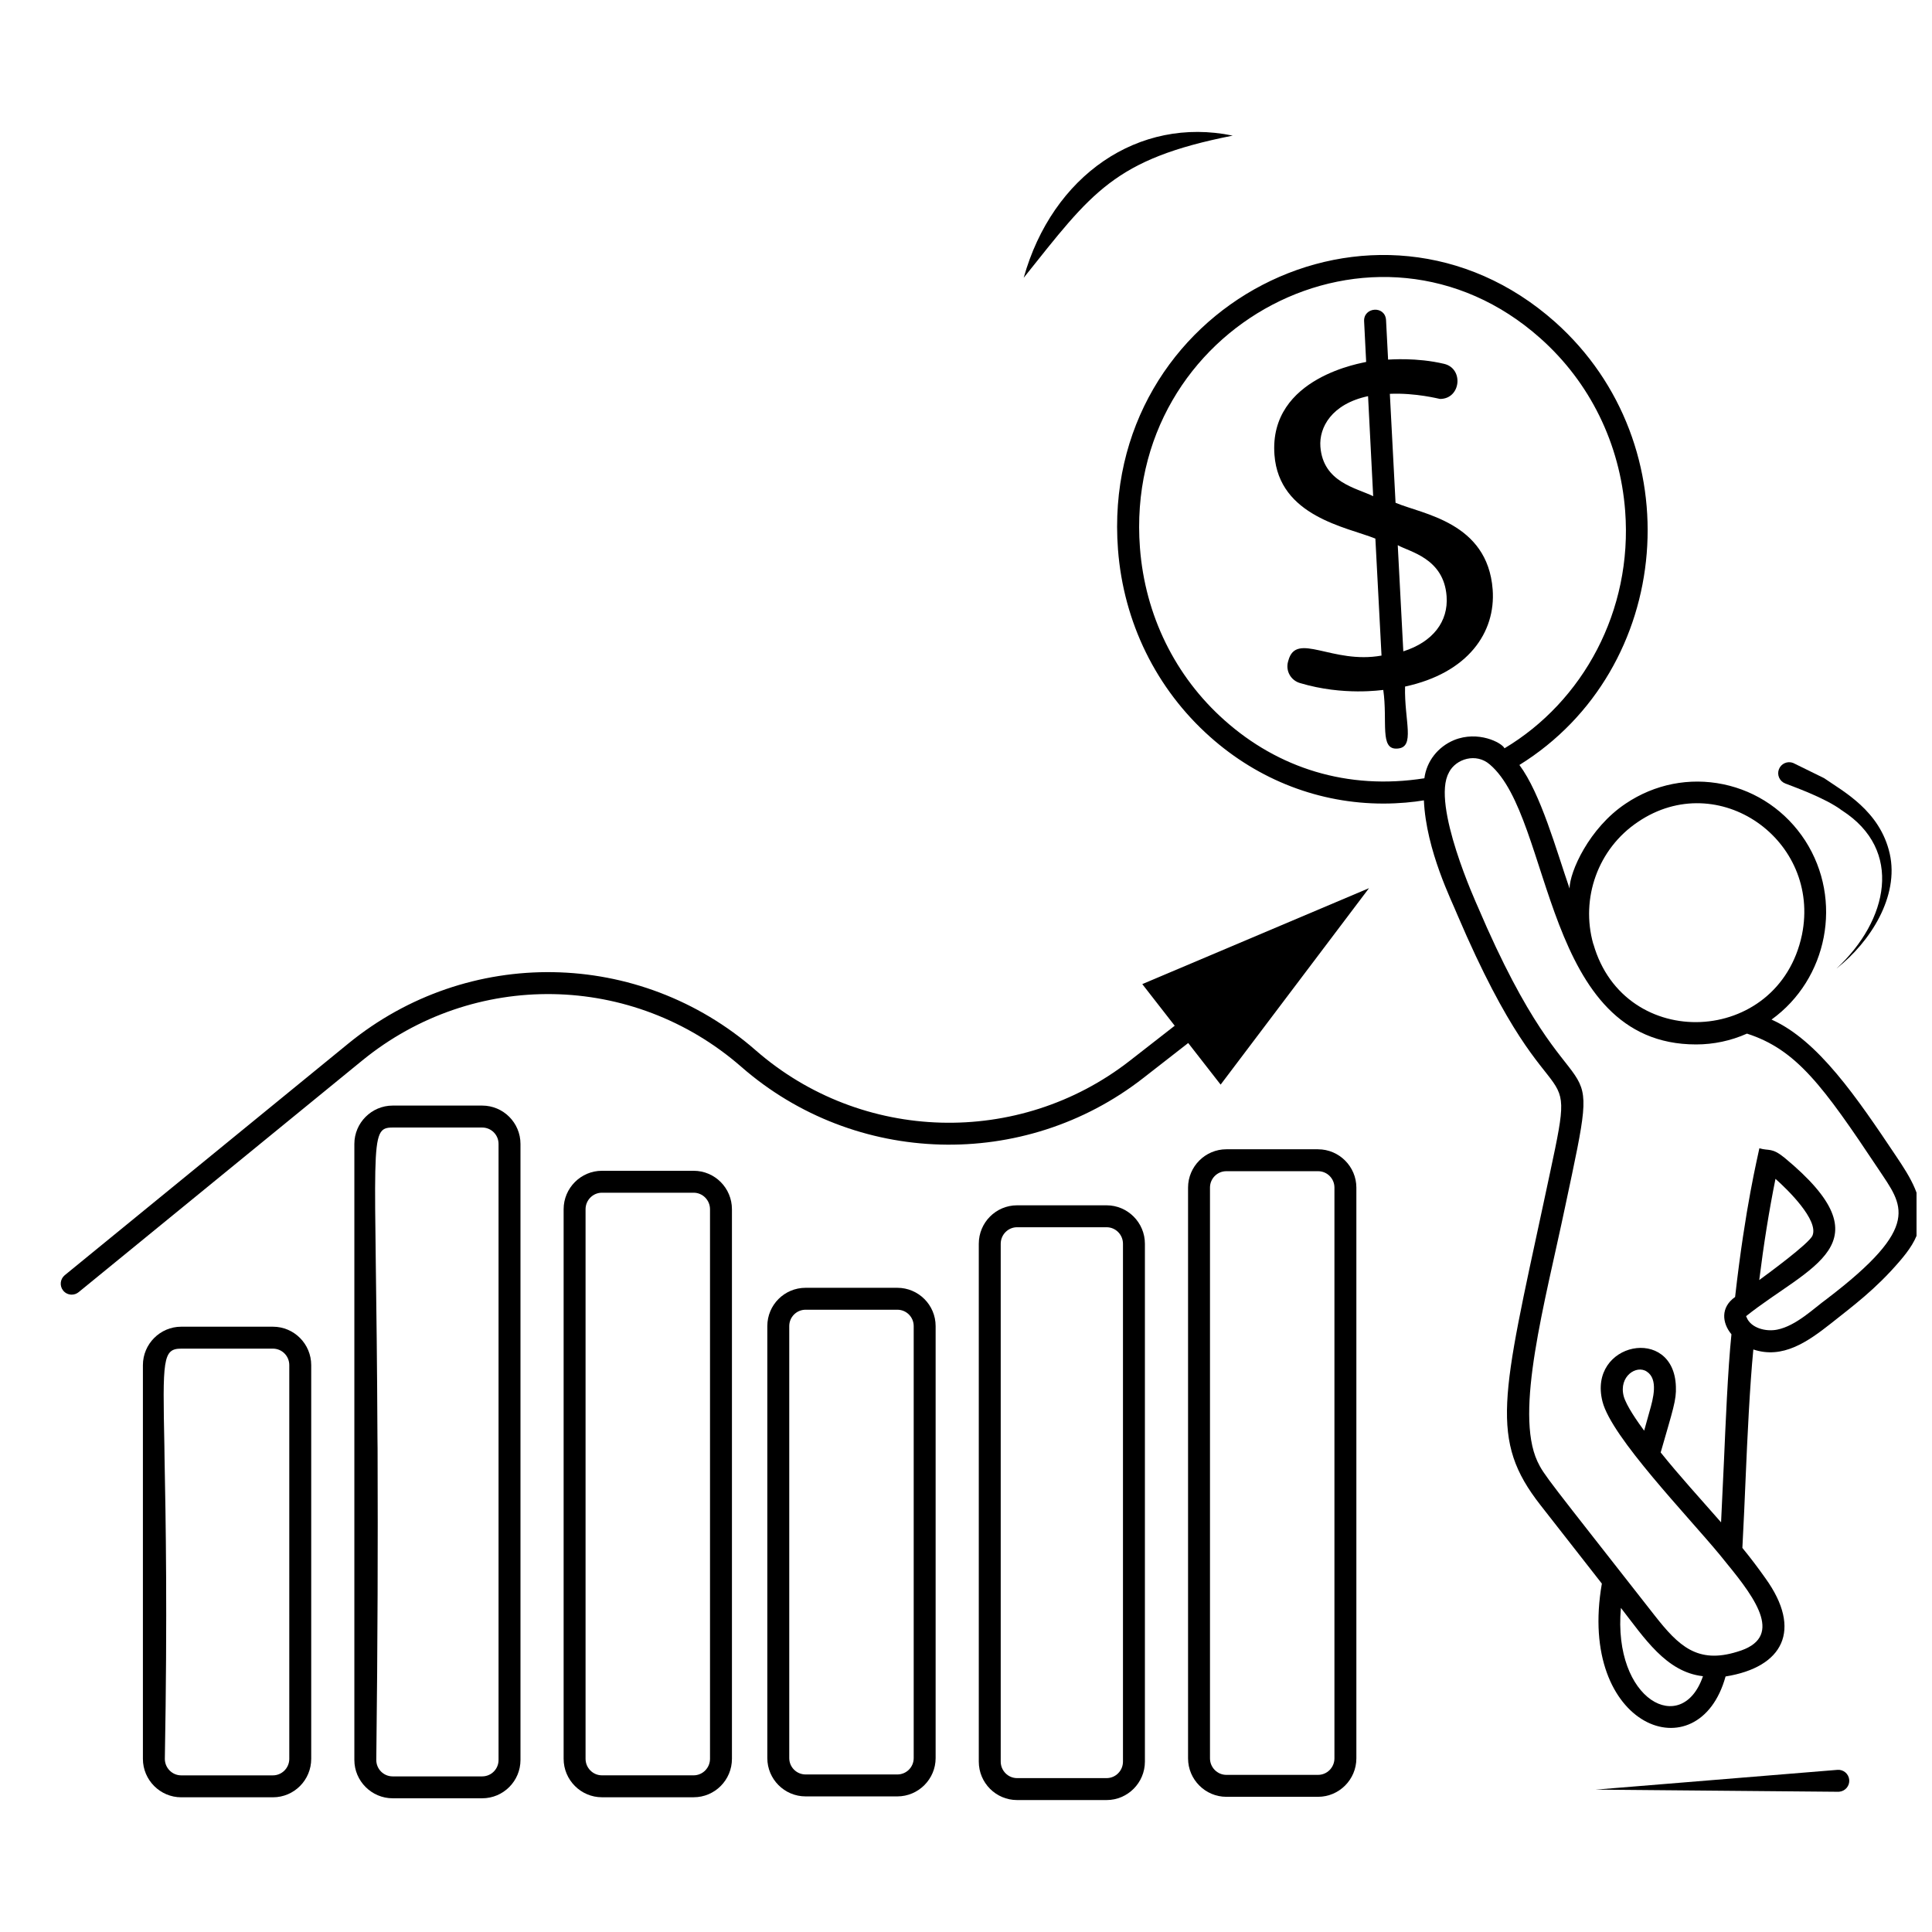 <?xml version="1.0" encoding="UTF-8"?>
<!-- Uploaded to: SVG Repo, www.svgrepo.com, Generator: SVG Repo Mixer Tools -->
<svg width="800px" height="800px" version="1.1" viewBox="144 144 512 512" xmlns="http://www.w3.org/2000/svg">
 <defs>
  <clipPath id="a">
   <path d="m440 211h211.9v391h-211.9z"/>
  </clipPath>
 </defs>
 <path d="m470.68 179.94c-24.945-5.172-47.797 10.562-55.391 37.68 18.102-22.641 23.836-31.445 55.391-37.68z"/>
 <path d="m455.31 415.83-11.922 9.293c-29.379 22.898-71.055 21.727-99.105-2.769-30.855-26.957-76.277-27.699-108-1.785l-75.121 61.367c-1.242 1.02-1.426 2.848-0.414 4.09 0.574 0.703 1.41 1.066 2.254 1.066 0.648 0 1.297-0.215 1.836-0.656l75.121-61.363c29.52-24.121 71.785-23.422 100.5 1.652 30.145 26.332 74.934 27.586 106.5 2.981l11.926-9.297 8.594 11.027 39.32-52.062-60.082 25.426z"/>
 <path d="m539.57 300.22c-1.355-17.867-18.641-19.957-25.734-22.98l-1.512-28.871c6.82-0.309 13.176 1.355 13.293 1.355 5.543 0 6.356-8.062 1.086-9.301-7.324-1.742-14.379-1.125-14.844-1.125l-0.543-10.465c-0.234-3.953-6.008-3.488-5.812 0.309l0.543 10.773c-0.387 0.195-25.887 3.836-24.301 24.648 1.238 16.316 19.105 19.105 26.742 22.168l1.629 31.004c-13.059 2.363-22.594-6.473-24.688 1.316l-0.078 0.27c-0.699 2.481 0.738 5 3.18 5.699 11.512 3.449 21.664 1.82 22.051 1.82 1.203 8.41-1.047 15.891 3.719 15.539 4.883-0.273 1.82-7.363 2.055-16.434 16.703-3.598 24.066-14.371 23.215-25.727zm-45.652-37.824c-0.387-5.117 2.984-11.355 12.633-13.41l1.355 26.508c-4.531-2.207-13.254-3.68-13.988-13.098zm21.973 54.219-1.473-28.137c3.141 1.781 12.207 3.449 12.945 13.523 0.504 6.707-3.644 12.133-11.473 14.613z"/>
 <path d="m617.09 351.62 0.273 0.105c1.273 0.547 10.203 3.598 14.801 7.066 16.328 10.484 12.25 29.141-1.465 41.875 8.941-7 16.648-19.109 14.102-30.422-2.574-11.387-12.305-16.484-17.395-20.023-0.176-0.086-8.012-3.953-8.195-4.027-1.496-0.586-3.188 0.152-3.773 1.652-0.586 1.496 0.152 3.188 1.652 3.773z"/>
 <g clip-path="url(#a)">
  <path d="m646.57 450.51c-10.465-15.617-20.734-30.809-33.098-36.312 14.844-10.695 19.066-31.664 8.914-47.438-5.039-7.75-12.75-13.062-21.703-14.922-8.992-1.859-18.176-0.039-25.848 5.117-9.727 6.473-14.883 18.137-14.883 22.516-3.527-10.23-7.637-25.152-13.293-32.746 40.965-25.422 45.848-84.949 9.457-117.39-47.398-42.125-120.72-4.223-115.84 60.262 1.473 19.34 10.152 36.973 24.375 49.645 12.945 11.547 29.105 17.711 45.961 17.711 4.148 0 7.984-0.387 10.734-0.852 0.582 13.293 7.519 26.895 8.875 30.344 27.285 63.906 32.863 29.223 22.941 75.883-11.199 52.086-14.457 63.246-0.93 80.531 0.348 0.465 15.348 19.648 16.277 20.812-6.664 38.211 25.656 50.383 32.785 24.609 15.27-2.441 20.422-12.324 10.578-26.004-1.938-2.75-3.992-5.465-6.125-8.062 0.348-6.394 0.621-12.867 0.891-19.145 0.387-9.223 1.086-24.066 2.016-33.445 7.789 2.598 14.379-2.016 20.617-6.938 5.695-4.535 11.742-8.953 18.176-16.469 2.324-2.711 4.574-5.734 5.309-9.457 1.406-6.859-2.742-13.098-6.191-18.254zm-68.477-88.707c21.238-14.379 48.559 4.766 43.445 29.918-6.199 29.57-47.047 31.273-55.266 2.481 0 0-0.039 0-0.039-0.039-3.41-12.055 1.199-25.23 11.859-32.359zm-56.621-11.551c-20.461 3.215-38.793-2.75-52.938-15.348-13.137-11.664-21.082-27.902-22.438-45.73-4.496-59.023 62.703-94.25 106.15-55.496 13.098 11.664 21.082 27.902 22.438 45.73 2.016 26.469-11.199 50.496-31.973 62.898-0.738-1.512-7.016-4.766-13.371-2.172-4.301 1.785-7.285 5.621-7.867 10.117zm52.086 219.86c6.199 7.945 11.977 17.012 21.742 18.098-5.504 16.121-23.953 6.473-21.742-18.098zm54.527-81.852c-3.293 2.363-8.062 7.094-13.098 8.102-3.023 0.621-6.977-0.426-8.102-3.219-0.078-0.195-0.117-0.309-0.156-0.348 16.781-13.371 37.941-19.027 10.152-42.012-3.41-2.75-4.031-1.703-6.629-2.481-0.426 2.207-3.719 15.348-6.434 39.414-3.875 2.711-3.488 6.859-0.969 9.883-0.969 9.34-1.59 24.648-1.977 33.445-0.234 5.387-0.504 10.891-0.773 16.395-5.621-6.434-10.969-12.246-16.004-18.523 3.254-11.355 4.188-13.875 4.031-17.441-0.504-16.395-23.445-11.742-19.453 3.953 2.363 9.418 22.594 30.305 31.121 40.652l1.82 2.25c7.945 9.688 15.191 19.805 2.75 23.406-10.504 3.254-15.5-1.512-21.855-9.609-28.215-36.043-29.375-37.203-31.082-40.848-6.086-13.137 1.938-41.699 7.402-67.742 10.656-50.148 3.875-15.656-23.254-79.371-0.156-0.387-12.363-27.051-7.598-35.422v-0.039c1.859-3.644 7.246-5.269 10.852-2.094 16.742 14.262 13.992 74.176 54.645 74.176 4.652 0 9.223-0.969 13.488-2.867 13.137 4.223 20.191 13.914 34.879 35.965 6.356 9.613 11.781 14.922-13.758 34.375zm-17.867-5.035c1.164-9.379 2.598-18.371 4.301-26.816 3.254 2.867 11.512 10.969 9.805 15.035-0.891 2.129-12.207 10.387-14.105 11.781zm-29.105 34.918-1.395 5c-1.668-2.246-4.727-6.59-5.426-9.145-1.355-5.269 3.41-8.371 6.125-6.512 3.102 2.012 1.703 7.168 0.695 10.656z"/>
 </g>
 <path d="m630.93 613.03-64.035 5.238 64.246 0.57c0.086 0 0.176-0.004 0.262-0.012 1.602-0.133 2.793-1.535 2.664-3.137-0.129-1.598-1.535-2.793-3.137-2.66z"/>
 <path d="m216.32 495.59h-24.297c-5.582 0-10.152 4.574-10.152 10.191v104.33c0 5.621 4.574 10.191 10.152 10.191h24.301c5.621 0 10.152-4.574 10.152-10.191v-104.33c0-5.621-4.535-10.191-10.156-10.191zm4.344 114.52c0 2.402-1.938 4.379-4.34 4.379h-24.301c-2.402 0-4.34-1.977-4.34-4.379 0.699-38.676 0.234-63.711-0.078-79.836 0-1.047-0.039-2.016-0.039-2.984-0.465-22.98-0.465-25.887 4.457-25.887h24.301c2.402 0 4.34 1.938 4.34 4.379z"/>
 <path d="m271.78 436.99h-23.719c-5.582 0-10.152 4.574-10.152 10.152v163.27c0 5.582 4.574 10.152 10.152 10.152h23.719c5.621 0 10.152-4.574 10.152-10.152v-163.27c0-5.578-4.535-10.152-10.152-10.152zm4.34 173.43c0 2.402-1.938 4.34-4.34 4.34h-23.719c-2.402 0-4.34-1.938-4.34-4.34 0.387-32.398 0.426-58.559 0.348-79.641 0-1.938 0-3.875-0.039-5.734-0.348-78.672-2.519-82.238 4.031-82.238h23.719c2.402 0 4.34 1.938 4.34 4.34z"/>
 <path d="m381.8 485.28h-24.301c-5.621 0-10.152 4.535-10.152 10.152v114.48c0 5.582 4.535 10.152 10.152 10.152h24.301c5.582 0 10.152-4.574 10.152-10.152v-114.48c0-5.621-4.574-10.152-10.152-10.152zm4.34 124.63c0 2.402-1.938 4.34-4.34 4.34h-24.301c-2.402 0-4.34-1.938-4.34-4.34v-114.48c0-2.402 1.938-4.34 4.34-4.34h24.301c2.402 0 4.34 1.938 4.34 4.34z"/>
 <path d="m437.26 463.42h-23.719c-5.621 0-10.152 4.574-10.152 10.191v137.23c0 5.621 4.535 10.191 10.152 10.191h23.719c5.582 0 10.152-4.574 10.152-10.191v-137.23c0-5.617-4.57-10.191-10.152-10.191zm4.34 147.42c0 2.402-1.938 4.379-4.34 4.379h-23.719c-2.402 0-4.34-1.977-4.34-4.379v-137.23c0-2.402 1.938-4.379 4.34-4.379h23.719c2.402 0 4.34 1.977 4.34 4.379z"/>
 <path d="m493.3 448.57h-24.301c-5.582 0-10.152 4.574-10.152 10.152v151.26c0 5.621 4.574 10.191 10.152 10.191h24.301c5.582 0 10.152-4.574 10.152-10.191v-151.25c0-5.582-4.57-10.156-10.152-10.156zm4.34 161.41c0 2.402-1.938 4.379-4.34 4.379h-24.301c-2.402 0-4.34-1.977-4.34-4.379v-151.26c0-2.402 1.938-4.34 4.34-4.34h24.301c2.402 0 4.34 1.938 4.34 4.34z"/>
 <path d="m327.82 454.27h-24.301c-5.582 0-10.152 4.574-10.152 10.191v145.64c0 5.621 4.574 10.191 10.152 10.191h24.301c5.621 0 10.152-4.574 10.152-10.191v-145.64c0-5.621-4.535-10.191-10.152-10.191zm4.34 155.83c0 2.402-1.938 4.379-4.34 4.379h-24.301c-2.402 0-4.34-1.977-4.34-4.379v-145.64c0-2.402 1.938-4.379 4.34-4.379h24.301c2.402 0 4.34 1.977 4.34 4.379z"/>
</svg>